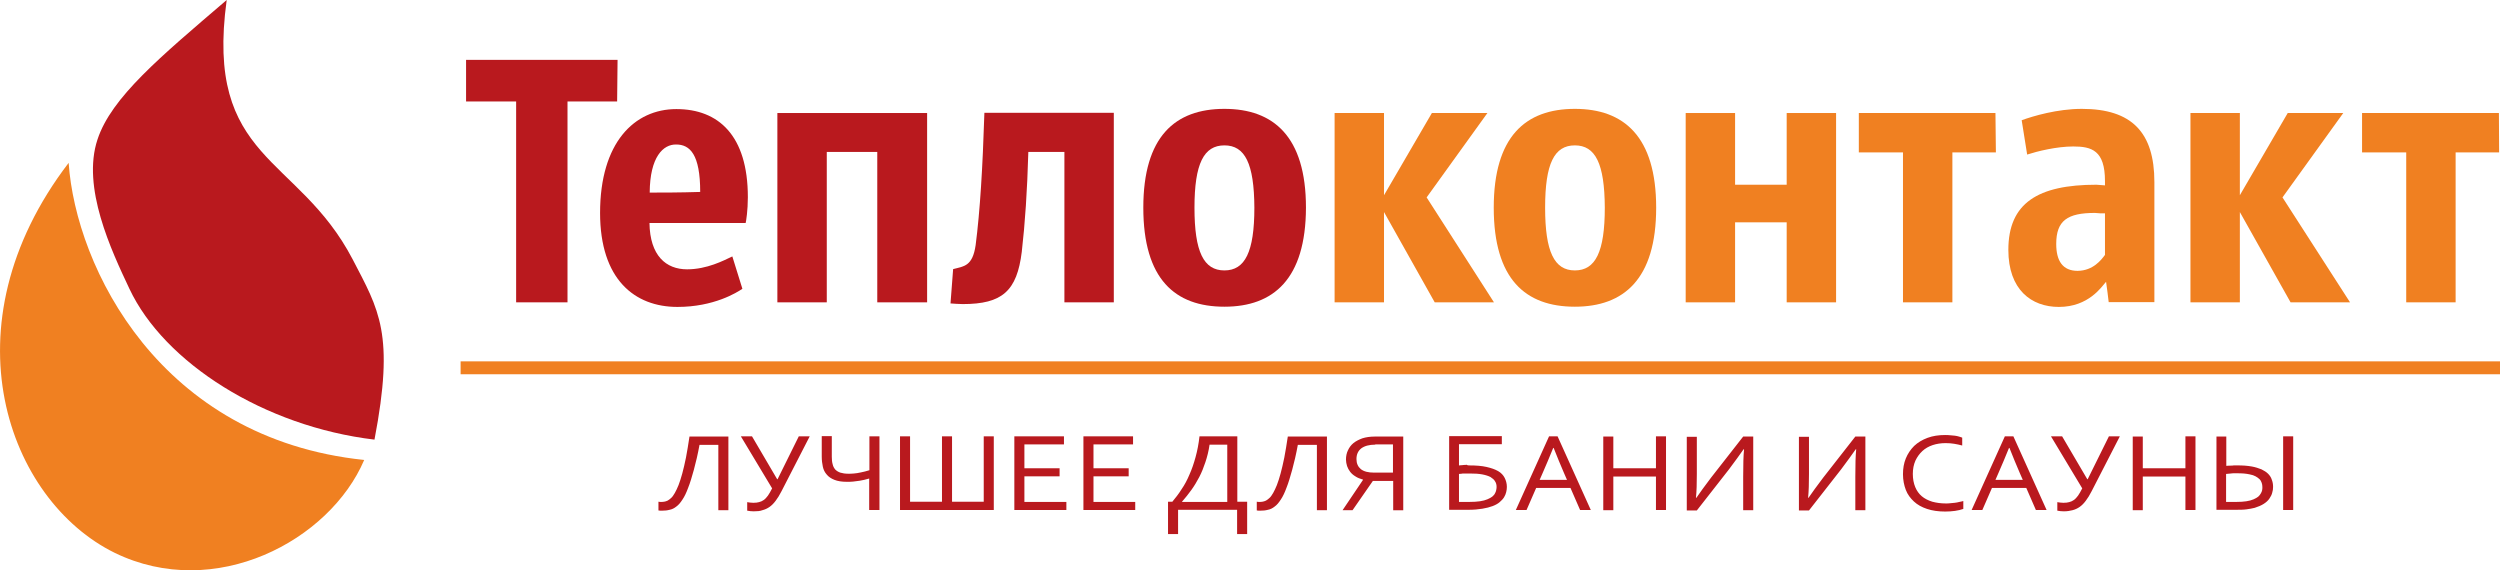<?xml version="1.0" encoding="utf-8"?>
<!-- Generator: Adobe Illustrator 26.0.3, SVG Export Plug-In . SVG Version: 6.00 Build 0)  -->
<svg version="1.1" id="Слой_1" xmlns="http://www.w3.org/2000/svg" xmlns:xlink="http://www.w3.org/1999/xlink" x="0px" y="0px"
	 viewBox="0 0 1143.6 260.8" style="enable-background:new 0 0 1143.6 260.8;" xml:space="preserve">
<style type="text/css">
	.st0{fill:#B9191E;}
	.st1{fill:#F08021;}
</style>
<g>
	<path class="st0" d="M171.3,201.1c-50.4-6-96.2-35.2-112.1-69c-8.3-17.6-21.9-46.4-14.6-68.3C50.9,44.6,73.2,26.1,103.7,0
		c-10.1,73.7,32.6,70.7,57.6,118.6C173.4,141.9,180.6,152.6,171.3,201.1"/>
	<path class="st1" d="M31.4,74.5c3.3,47.8,41.7,126.2,135.2,135.9c-15.8,37-68.3,64.8-114.1,42.5C3.6,228.9-25.8,149.3,31.4,74.5"/>
	<polygon class="st0" points="282.3,46.4 259.6,46.4 259.6,138.3 236.1,138.3 236.1,46.4 213.2,46.4 213.2,27.4 282.5,27.4 	"/>
	<path class="st0" d="M339.6,132.1c-2.5,1.7-13,8.3-29.7,8.3c-19.6,0-35.4-12.6-35.4-43c0-32.2,15.7-47.5,34.9-47.5
		c19.2,0,32.7,12,32.7,40.3c0,6.1-0.8,11-1,11.8h-44c0.2,15,7.6,21.2,17.2,21.2c9.1,0,16.7-4,20.7-5.9L339.6,132.1z M297.2,88.1
		c4.9,0,14,0,23.1-0.3c0-17.2-4.7-21.7-11-21.7C303.4,66,297.3,71.7,297.2,88.1z"/>
	<polygon class="st0" points="424.1,138.3 401.3,138.3 401.3,69.5 378.2,69.5 378.2,138.3 355.6,138.3 355.6,51.7 424.1,51.7 	"/>
	<path class="st0" d="M509.5,138.3h-22.6V69.5h-16.5c-0.5,17.7-1.5,32.7-3,45.7c-2.2,17.9-8.9,23.9-27,23.9c-2,0-3.9-0.2-5.6-0.3
		l1.2-15.7c4.9-1.3,8.9-1.2,10.3-11c2-15.5,3.2-35.2,4-60.5h59.2V138.3z"/>
	<path class="st0" d="M560.1,140.3c-22.6,0-37.1-12.6-37.1-45.3c0-32.5,14.5-45.2,37.1-45.2c22.4,0,37.3,12.6,37.3,45.2
		C597.3,127.7,582.5,140.3,560.1,140.3 M560.1,66.5c-9.4,0-13.7,8.3-13.7,28.5c0,20.2,4.2,28.7,13.7,28.7c9.4,0,13.7-8.4,13.7-28.7
		C573.7,74.8,569.5,66.5,560.1,66.5z"/>
	<polygon class="st1" points="610.5,51.7 633.1,51.7 633.1,89.3 655,51.7 680.4,51.7 652.6,90.3 683.4,138.3 656.3,138.3 633.1,97 
		633.1,138.3 610.5,138.3 	"/>
	<path class="st1" d="M720.4,140.3c-22.6,0-37.1-12.6-37.1-45.3c0-32.5,14.5-45.2,37.1-45.2c22.4,0,37.2,12.6,37.2,45.2
		C757.6,127.7,742.8,140.3,720.4,140.3 M720.4,66.5c-9.4,0-13.6,8.3-13.6,28.5c0,20.2,4.2,28.7,13.6,28.7c9.4,0,13.7-8.4,13.7-28.7
		C734,74.8,729.8,66.5,720.4,66.5z"/>
	<polygon class="st1" points="771.1,51.7 793.7,51.7 793.7,84.5 817.3,84.5 817.3,51.7 839.9,51.7 839.9,138.3 817.3,138.3 
		817.3,101.7 793.7,101.7 793.7,138.3 771.1,138.3 	"/>
	<polygon class="st1" points="913,69.7 893.1,69.7 893.1,138.3 870.5,138.3 870.5,69.7 850.3,69.7 850.3,51.7 912.8,51.7 	"/>
	<path class="st1" d="M963.4,128.9c-2,2.2-7.9,11.5-21.6,11.5c-12.6,0-23.1-7.9-23.1-26.1c0-21.4,13.5-29.8,40.3-29.8l3.9,0.3v-2
		c0-14-6.1-15.8-14.5-15.8c-7.6,0-16.5,2.2-21.1,3.7L924.8,55c5.2-1.9,16.3-5.2,27.5-5.2c22.9,0,33.2,10.8,33.2,33.5v54.9h-20.9
		C964.2,135.1,963.9,132.1,963.4,128.9 M962.9,116.6v-19c-1.5,0-3,0-4.6-0.2c-12.6,0-17.7,3.5-17.7,14.2c0,7.8,3,12.3,9.8,12.3
		C957.5,123.8,961.2,118.9,962.9,116.6z"/>
	<polygon class="st1" points="1002,51.7 1024.6,51.7 1024.6,89.3 1046.5,51.7 1071.9,51.7 1044.1,90.3 1075,138.3 1047.8,138.3 
		1024.6,97 1024.6,138.3 1002,138.3 	"/>
	<polygon class="st1" points="1143.2,69.7 1123.3,69.7 1123.3,138.3 1100.7,138.3 1100.7,69.7 1080.5,69.7 1080.5,51.7 1143.1,51.7 
			"/>
	<rect x="210.7" y="165.3" class="st1" width="932.9" height="5.9"/>
	<path class="st0" d="M1018.4,229.6h4.6c1.7,0,3.3-0.1,4.6-0.3c1.3-0.2,2.4-0.5,3.3-0.9c0.9-0.4,1.6-0.8,2.1-1.2
		c0.5-0.5,0.9-0.9,1.2-1.5c0.3-0.5,0.5-1,0.6-1.5c0.1-0.5,0.1-1,0.1-1.4c0-0.7-0.1-1.3-0.3-1.9c-0.2-0.6-0.5-1.2-1-1.7
		c-0.5-0.5-1.1-0.9-1.8-1.3c-0.7-0.4-1.6-0.7-2.7-0.9c-0.8-0.2-1.7-0.3-2.7-0.4c-1-0.1-2.1-0.1-3.2-0.1c-0.4,0-0.8,0-1.3,0
		c-0.5,0-0.9,0-1.4,0.1c-0.5,0-1.2,0.1-2.2,0.2V229.6z M1013.8,199.7h4.6v13.4c1-0.1,1.6-0.1,2-0.1c0.4,0,0.9,0,1.4-0.1
		c0.5,0,1,0,1.4,0c1.3,0,2.5,0,3.7,0.1c1.1,0.1,2.2,0.2,3.2,0.4c1.7,0.3,3.1,0.8,4.4,1.3c1.2,0.6,2.2,1.2,3,2
		c0.8,0.8,1.4,1.7,1.7,2.7c0.4,1,0.6,2.1,0.6,3.3c0,0.9-0.1,1.8-0.4,2.7c-0.2,0.9-0.7,1.8-1.3,2.7c-0.6,0.9-1.5,1.7-2.6,2.4
		c-1.1,0.7-2.5,1.3-4.1,1.8c-1.1,0.3-2.4,0.5-3.8,0.7c-1.4,0.2-3.2,0.2-5.3,0.2h-8.4V199.7z M1044.4,233.3v-33.7h4.6v33.7H1044.4z
		 M980.2,214.2h19.5v-14.6h4.6v33.7h-4.6V218h-19.5v15.4h-4.6v-33.7h4.6V214.2z M944.1,233.9c-1,0-2-0.1-3-0.3v-3.9
		c0.4,0.1,0.9,0.1,1.3,0.2c0.5,0,1,0.1,1.5,0.1c1,0,1.9-0.1,2.6-0.3c0.8-0.2,1.5-0.5,2.2-1c0.7-0.5,1.3-1.2,1.9-2
		c0.6-0.9,1.2-1.9,1.9-3.3l-14.3-23.8h5.1l11.5,19.6h0.2l9.7-19.6h5l-12.9,25.1c-0.9,1.8-1.8,3.2-2.7,4.4c-0.9,1.2-1.8,2.1-2.8,2.8
		c-1,0.7-2.1,1.2-3.3,1.5S945.6,233.9,944.1,233.9z M919,204.9c-1.7,4.2-3.3,8-4.8,11.4l-1.4,3.2h12.5l-1.4-3.2
		c-1.5-3.5-3.1-7.3-4.7-11.4H919z M901.9,233.3l15.2-33.7h3.9l15.2,33.7h-4.9l-4.4-10.1h-15.7l-4.4,10.1H901.9z M890,202.7
		c-2.1,0-4.1,0.3-5.9,0.9c-1.8,0.6-3.4,1.5-4.7,2.7c-1.3,1.2-2.4,2.7-3.2,4.4c-0.8,1.8-1.2,3.8-1.2,6.1c0,2.3,0.4,4.3,1.1,6
		c0.7,1.7,1.7,3.1,3,4.2c1.3,1.1,2.9,1.9,4.8,2.5c1.9,0.5,3.9,0.8,6.2,0.8c0.6,0,1.3,0,2-0.1c0.7-0.1,1.4-0.1,2.1-0.2
		c0.7-0.1,1.4-0.2,2.1-0.4c0.7-0.1,1.3-0.3,1.8-0.4v3.6c-1.1,0.4-2.4,0.7-3.8,0.9c-1.5,0.2-2.9,0.3-4.5,0.3c-3.1,0-5.9-0.4-8.3-1.2
		c-2.4-0.8-4.4-1.9-6-3.4c-1.6-1.5-2.9-3.2-3.7-5.3c-0.8-2.1-1.3-4.5-1.3-7.2c0-2.6,0.4-5,1.3-7.2c0.9-2.2,2.2-4.1,3.8-5.7
		c1.7-1.6,3.7-2.8,6.1-3.7c2.4-0.9,5.1-1.3,8-1.3c0.8,0,1.6,0,2.3,0.1c0.8,0.1,1.5,0.1,2.2,0.2c0.7,0.1,1.3,0.2,1.9,0.4
		c0.6,0.2,1.1,0.3,1.5,0.5v3.6c-1.1-0.3-2.4-0.6-3.7-0.8C892.7,202.8,891.4,202.7,890,202.7z M848.7,199.7h4.6v33.7h-4.6v-15.2
		c0-5.6,0.1-9.8,0.4-12.7h-0.2c-1.7,2.4-3.9,5.5-6.7,9.2l-14.7,18.8h-4.6v-33.7h4.6v17c0,4.3-0.1,8-0.4,10.9h0.2
		c1.6-2.3,3.8-5.4,6.7-9.2L848.7,199.7z M797.4,199.7h4.6v33.7h-4.6v-15.2c0-5.6,0.1-9.8,0.4-12.7h-0.2c-1.7,2.4-3.9,5.5-6.7,9.2
		l-14.7,18.8h-4.6v-33.7h4.6v17c0,4.3-0.1,8-0.4,10.9h0.2c1.6-2.3,3.8-5.4,6.7-9.2L797.4,199.7z M738,214.2h19.5v-14.6h4.6v33.7
		h-4.6V218H738v15.4h-4.6v-33.7h4.6V214.2z M710.5,204.9c-1.7,4.2-3.3,8-4.8,11.4l-1.4,3.2h12.5l-1.4-3.2c-1.5-3.5-3.1-7.3-4.7-11.4
		H710.5z M693.4,233.3l15.2-33.7h3.9l15.2,33.7h-4.9l-4.4-10.1h-15.7l-4.4,10.1H693.4z M667.4,229.6h4.7c1.9,0,3.5-0.1,4.9-0.3
		c1.3-0.2,2.5-0.5,3.4-0.9c0.9-0.4,1.7-0.8,2.2-1.2c0.5-0.5,1-0.9,1.2-1.4c0.3-0.5,0.5-1,0.6-1.5c0.1-0.5,0.2-1,0.2-1.5
		c0-1-0.2-1.9-0.7-2.6c-0.4-0.8-1.2-1.4-2.1-2c-1-0.5-2.2-0.9-3.8-1.2c-1.6-0.3-3.4-0.4-5.7-0.4c-0.7,0-1.2,0-1.7,0
		c-0.4,0-0.8,0-1.1,0c-0.3,0-0.6,0-0.9,0.1c-0.3,0-0.7,0.1-1.2,0.1V229.6z M672.2,212.9c3,0,5.6,0.2,7.8,0.7
		c2.2,0.5,3.9,1.1,5.3,1.9c1.4,0.8,2.4,1.9,3,3.1c0.6,1.2,1,2.6,1,4.1c0,0.8-0.1,1.6-0.3,2.4c-0.2,0.8-0.5,1.6-1,2.4
		c-0.5,0.8-1.2,1.5-2,2.2c-0.8,0.7-1.9,1.3-3.2,1.8c-1.3,0.5-2.9,0.9-4.7,1.2c-1.8,0.3-3.9,0.5-6.4,0.5h-8.8v-33.7H687v3.7h-19.6
		v9.7c0.2,0,0.5,0,0.9-0.1c0.4,0,0.7,0,1.2-0.1c0.4,0,0.9,0,1.4-0.1C671.3,212.9,671.8,212.9,672.2,212.9z M629.1,203.4
		c-2.8,0-4.9,0.6-6.4,1.7c-1.5,1.2-2.2,2.8-2.2,4.9c0,2,0.7,3.5,2,4.6c1.4,1.1,3.4,1.6,6.1,1.6h8.6v-12.9H629.1z M614.2,233.3
		l9.3-13.8v-0.1c-1.3-0.4-2.5-0.8-3.5-1.5c-1-0.6-1.8-1.3-2.4-2.1c-0.6-0.8-1.1-1.7-1.4-2.6c-0.3-1-0.5-2-0.5-3c0-1.5,0.3-3,0.9-4.2
		c0.6-1.3,1.4-2.4,2.5-3.3c1.1-0.9,2.5-1.6,4.1-2.2c1.6-0.5,3.5-0.8,5.6-0.8h13.1v33.7h-4.6V220H628l-9.3,13.4H614.2z M593.7,203.4
		c-0.8,4.4-1.7,8.2-2.6,11.5c-0.9,3.2-1.7,6-2.6,8.2c-0.8,2.2-1.7,4.1-2.6,5.4c-0.9,1.4-1.8,2.5-2.8,3.2c-1,0.8-2,1.3-3.1,1.5
		c-1.1,0.3-2.2,0.4-3.4,0.4c-0.3,0-0.6,0-0.9,0c-0.3,0-0.6-0.1-0.8-0.1v-4c0.4,0.1,0.8,0.1,1.1,0.1c0.5,0,1,0,1.5-0.1
		c0.5-0.1,1-0.2,1.6-0.5c0.5-0.3,1.1-0.7,1.6-1.2c0.6-0.5,1.1-1.3,1.7-2.3c0.6-1,1.1-2.2,1.7-3.6c0.6-1.5,1.1-3.2,1.7-5.3
		c0.6-2.1,1.1-4.5,1.7-7.3c0.5-2.8,1.1-6,1.6-9.6H607v33.7h-4.6v-29.9H593.7z M536.2,229.6c1.5-1.8,3-3.7,4.3-5.8
		c1.4-2,2.6-4.3,3.6-6.7c1.1-2.4,2-5.1,2.8-8c0.8-2.9,1.4-6,1.8-9.5H566v29.9h4.5v14.8h-4.6v-11.1h-27v11.1h-4.6v-14.8H536.2z
		 M553.3,203.4c-0.4,2.9-1.1,5.6-1.9,8c-0.8,2.4-1.7,4.7-2.8,6.8c-1.1,2.1-2.3,4.1-3.6,5.9c-1.3,1.8-2.8,3.7-4.3,5.4v0.1h20.7v-26.2
		H553.3z M500.1,229.6h19.2v3.7h-23.7v-33.7h22.7v3.7h-18.1v10.9h16.1v3.7h-16.1V229.6z M468.6,229.6h19.2v3.7H464v-33.7h22.7v3.7
		h-18.1v10.9h16.1v3.7h-16.1V229.6z M454.6,233.3h-42.9v-33.7h4.6v29.9h14.6v-29.9h4.6v29.9H450v-29.9h4.6V233.3z M397.6,233.3
		v-14.4c-1.7,0.5-3.1,0.8-4.3,1c-1.2,0.2-2.2,0.3-3.1,0.4c-0.9,0.1-1.9,0.1-2.8,0.1c-2.3,0-4.2-0.3-5.7-0.9
		c-1.5-0.6-2.7-1.4-3.5-2.4c-0.9-1-1.5-2.2-1.8-3.6c-0.3-1.4-0.5-2.9-0.5-4.6v-9.4h4.6v9.5c0,1.3,0.1,2.4,0.4,3.4
		c0.2,1,0.7,1.8,1.2,2.4c0.6,0.6,1.4,1.1,2.3,1.4c1,0.3,2.2,0.5,3.6,0.5c0.8,0,1.6,0,2.6-0.1c0.9-0.1,2-0.2,3.2-0.5
		c1.2-0.2,2.5-0.6,3.9-1v-15.5h4.6v33.7H397.6z M344.8,233.9c-1,0-2-0.1-3-0.3v-3.9c0.4,0.1,0.9,0.1,1.3,0.2c0.5,0,1,0.1,1.5,0.1
		c1,0,1.9-0.1,2.6-0.3c0.8-0.2,1.5-0.5,2.2-1c0.7-0.5,1.3-1.2,1.9-2c0.6-0.9,1.2-1.9,1.9-3.3l-14.3-23.8h5.1l11.5,19.6h0.2l9.7-19.6
		h5l-12.9,25.1c-0.9,1.8-1.8,3.2-2.7,4.4c-0.9,1.2-1.8,2.1-2.8,2.8c-1,0.7-2.1,1.2-3.3,1.5C347.7,233.8,346.3,233.9,344.8,233.9z
		 M320,203.4c-0.8,4.4-1.7,8.2-2.6,11.5c-0.9,3.2-1.7,6-2.6,8.2c-0.8,2.2-1.7,4.1-2.6,5.4c-0.9,1.4-1.8,2.5-2.8,3.2
		c-1,0.8-2,1.3-3.1,1.5c-1.1,0.3-2.2,0.4-3.4,0.4c-0.3,0-0.6,0-0.9,0c-0.3,0-0.6-0.1-0.8-0.1v-4c0.4,0.1,0.8,0.1,1.1,0.1
		c0.5,0,1,0,1.5-0.1c0.5-0.1,1-0.2,1.6-0.5c0.5-0.3,1.1-0.7,1.6-1.2c0.6-0.5,1.1-1.3,1.7-2.3c0.6-1,1.1-2.2,1.7-3.6
		c0.6-1.5,1.1-3.2,1.7-5.3c0.6-2.1,1.1-4.5,1.7-7.3c0.5-2.8,1.1-6,1.6-9.6h17.8v33.7h-4.6v-29.9H320z"/>
</g>
</svg>
